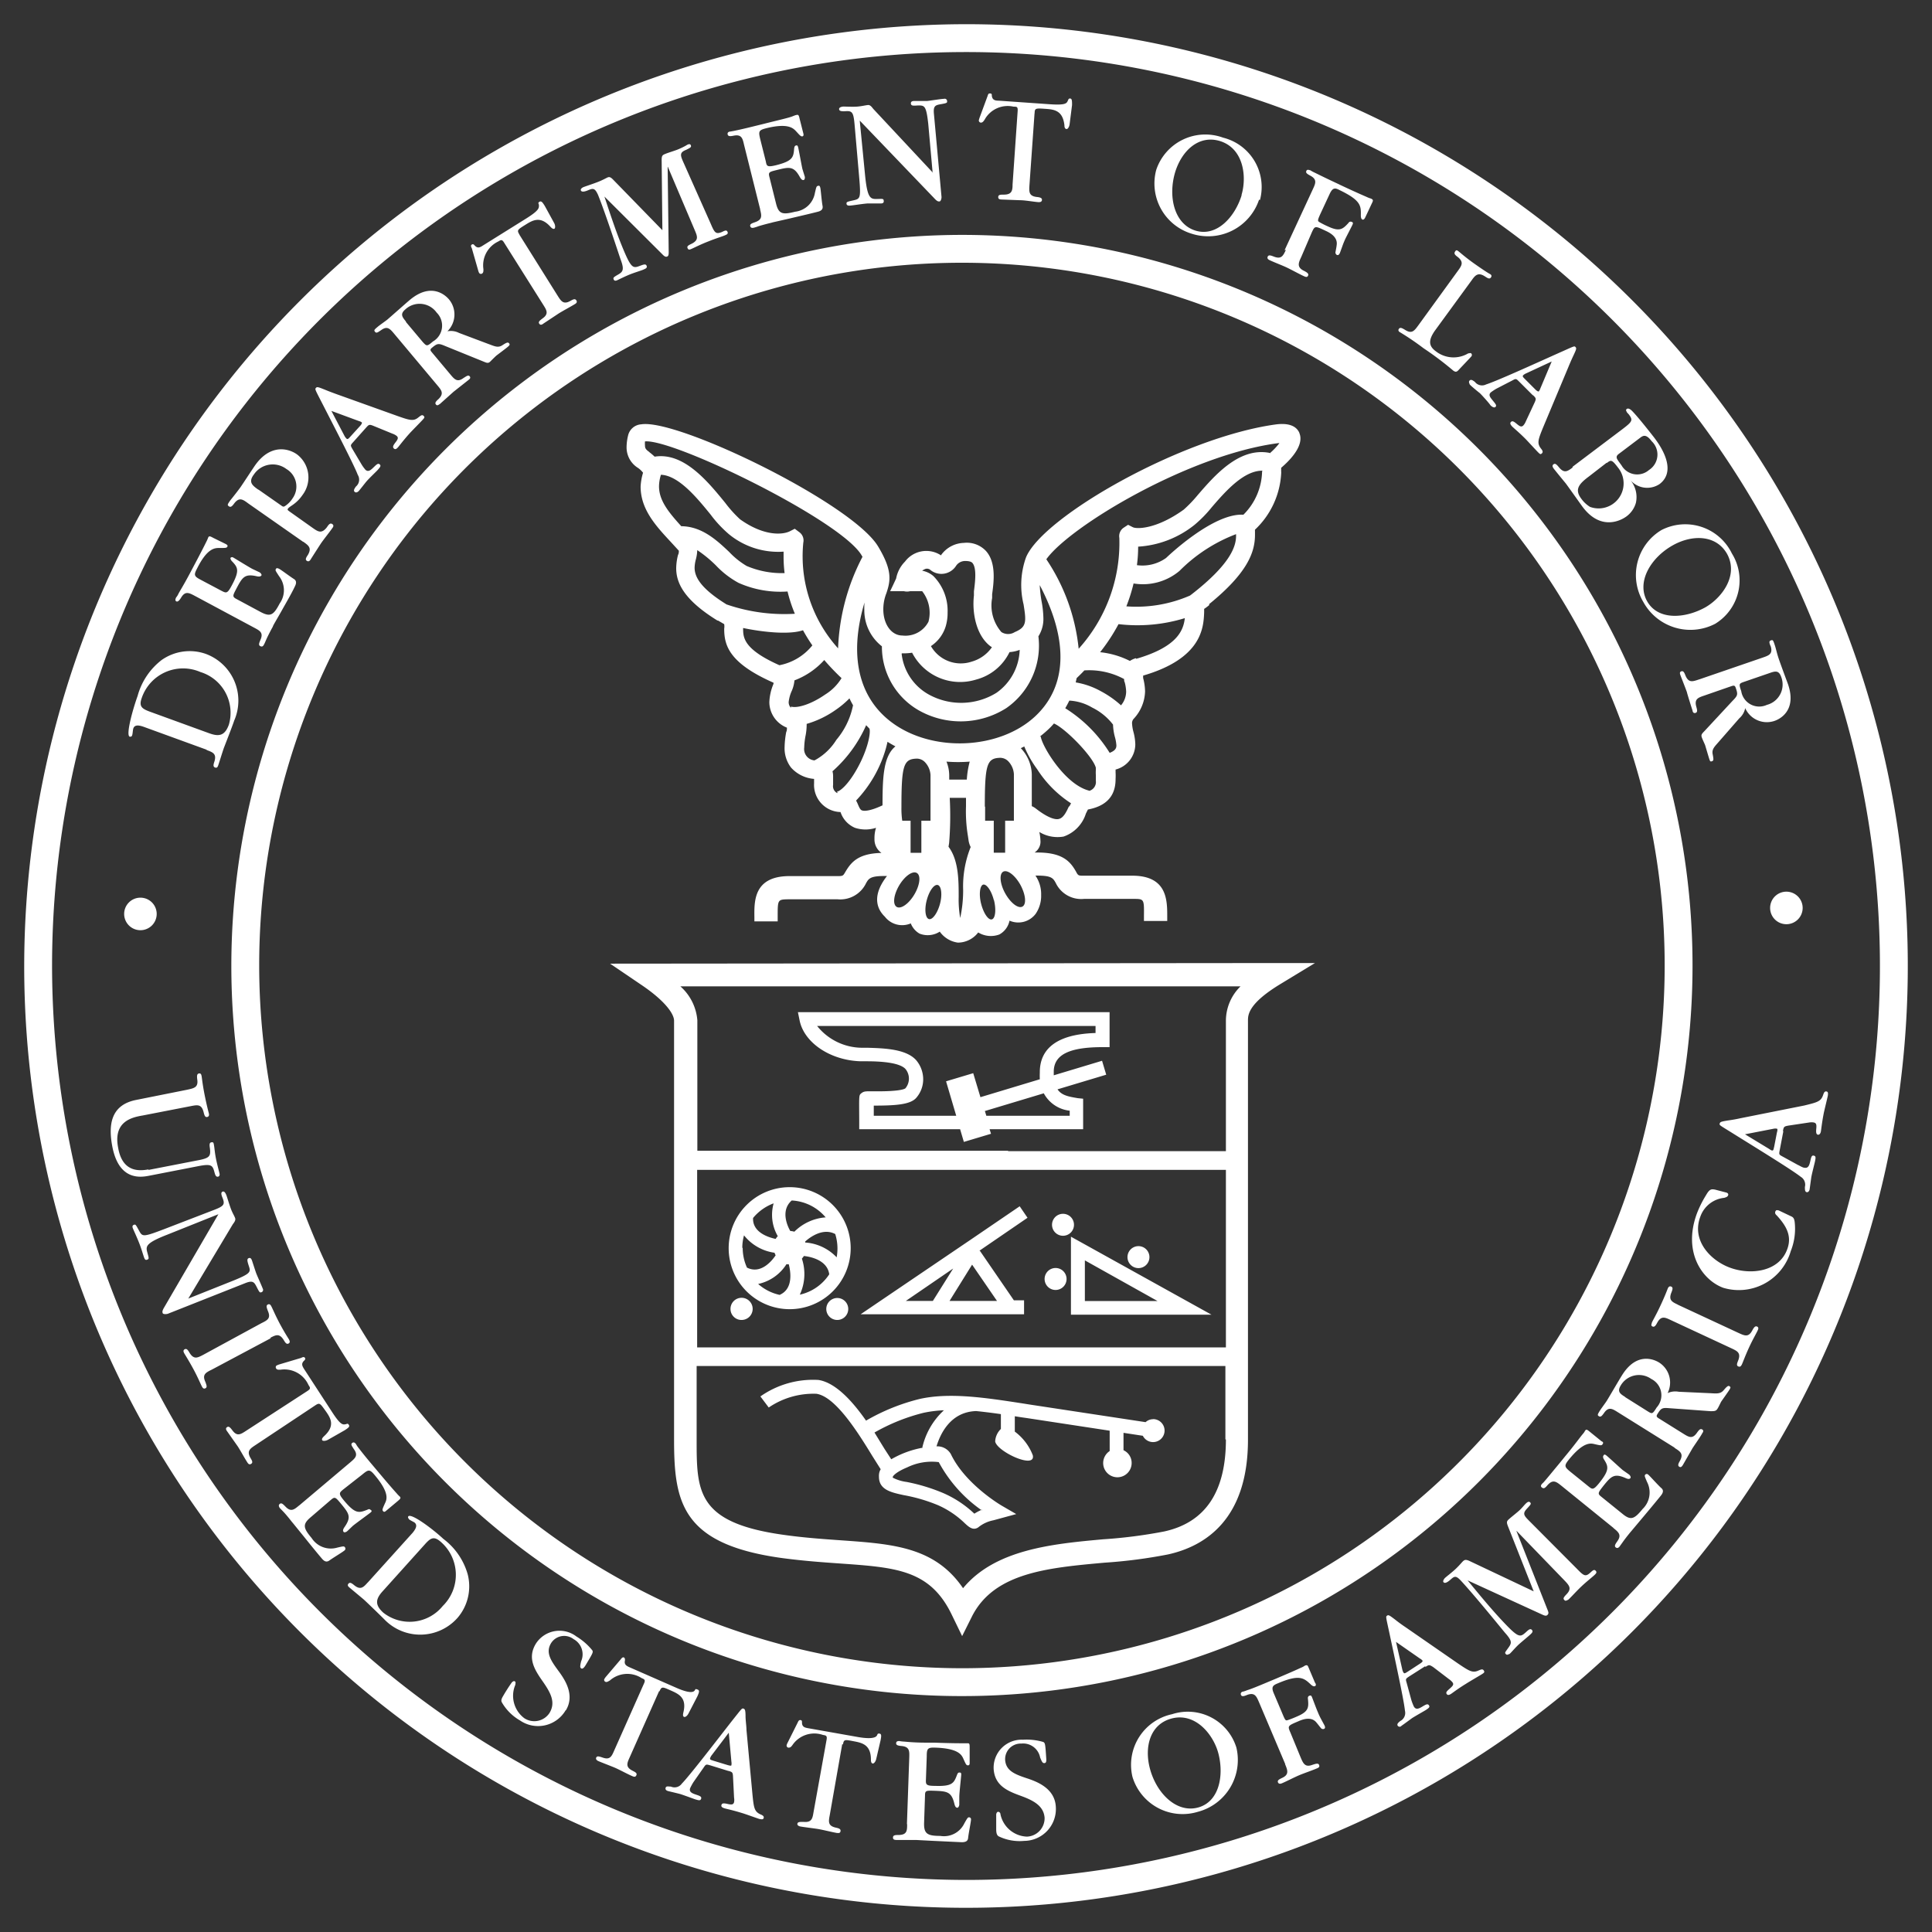 <svg id="Layer_2" data-name="Layer 2" xmlns="http://www.w3.org/2000/svg" viewBox="0 0 190 190"><rect x="0" y="0" width="190" height="190" fill="#333333" stroke="none"/><defs><style>.cls-1{fill:#fff;fill-rule:evenodd;}</style></defs><title>Artboard 1</title><path class="cls-1" d="M125.31,94.71,60,94.77l3.08,2.09c2.37,1.6,3.21,2.87,3.21,3.52v41.18c0,6.15.73,10.28,10.51,11.65,2.13.29,4.09.43,5.82.55,5.53.39,8.87.62,11,5.08l1,2.06,1-2c2.2-4.25,7.46-4.72,13-5.22a49.19,49.19,0,0,0,6.24-.81c3.59-.79,7.87-3.39,7.87-11.28V137.9c0-9.67,0-35.38,0-37.53,0-.53,0-1.64,3.1-3.54l3.49-2.12ZM68.56,115.05h52c0,5.83,0,12.35,0,17.46h-52V115.05Zm52,26.51c0,5.12-2,8.16-6.07,9.05a48.11,48.11,0,0,1-6,.77c-5,.45-10.64,1-13.78,4.81-2.77-4.06-6.89-4.35-12-4.71-1.69-.12-3.62-.25-5.66-.54-8.54-1.19-8.54-4.27-8.54-9.38v-7.22h52v7.22ZM2.38,95A92.62,92.62,0,1,0,95,2.38,92.73,92.73,0,0,0,2.38,95Zm2.74,0A89.88,89.88,0,1,1,95,184.88,90,90,0,0,1,5.12,95Zm17.63,0A71.85,71.85,0,1,0,94.6,23.1,71.93,71.93,0,0,0,22.75,95Zm2.74,0A69.11,69.11,0,1,1,94.6,164.06,69.18,69.18,0,0,1,25.49,95Zm70.83,28,4.73-3.24-.77-1.13-4.74,3.23h0L86.48,128l-1.84,1.25h16.07v-1.37h-1l-3.39-4.94Zm1.73,4.94H93.38l2.22-3.57,2.45,3.57Zm-4.31-3.19-2,3.19H89.08l4.66-3.19Zm-16.08-8a6,6,0,1,0,6,6,6,6,0,0,0-6-6Zm1.53,5.45a.49.49,0,0,1,0-.11c.4-.36,1.71-1.39,2.95-.73a4.79,4.79,0,0,1,.22,1.42,4.94,4.94,0,0,1-.08.87,4.71,4.71,0,0,0-3-1.45Zm-2.49,5.15a4.68,4.68,0,0,1-2.14-1.08,4.37,4.37,0,0,0,2.78-1.94.86.86,0,0,0,.23,0c.18.69.47,2.4-.87,3ZM73,122.72a4.57,4.57,0,0,1,.17-1.23,4.65,4.65,0,0,0,3,1.71,1.89,1.89,0,0,0,.11.25c-.25.38-1.39,1.94-2.82,1.21a4.66,4.66,0,0,1-.42-1.94Zm8.22-3a4.85,4.85,0,0,0-3.1,1.41,1.76,1.76,0,0,0-.4-.07l0,0c-.12-.2-1.09-1.92.14-3a4.67,4.67,0,0,1,3.32,1.64Zm-5.14-1.37a4.18,4.18,0,0,0,.41,3.22,1.39,1.39,0,0,0-.21.27c-.75-.16-2.29-.66-2.22-2.06a4.77,4.77,0,0,1,2-1.43Zm2.59,8.94a4.79,4.79,0,0,0,.19-3.51,2.56,2.56,0,0,0,.2-.26c.58.06,2.3.37,2.49,1.8a4.67,4.67,0,0,1-2.88,2Zm-6.83,1.44a1.09,1.09,0,1,1,1.08,1.08,1.08,1.08,0,0,1-1.08-1.08Zm9.42,0a1.08,1.08,0,1,1,1.08,1.08,1.08,1.08,0,0,1-1.08-1.08Zm29.62-5.1a1.08,1.08,0,1,1,1.08,1.08,1.08,1.08,0,0,1-1.08-1.08Zm-7.42-3.18a1.08,1.08,0,1,1,1.08,1.08,1.08,1.08,0,0,1-1.08-1.08Zm-.73,5.33a1.08,1.08,0,1,1,1.08,1.08,1.08,1.08,0,0,1-1.08-1.08Zm2.59-3v6.51h13.82l-13.82-7.67v1.16Zm1.37,1.17,7.15,4h-7.15v-4Zm6.72,15.62a1.11,1.11,0,0,0-.75.29l-11.45-1.74-.56-.09c-3.7-.57-7.19-1.11-10.17-.46a20,20,0,0,0-5.31,2.14c-1.35-1.93-3-3.74-4.68-4a9,9,0,0,0-5.71,1.62l.82,1.09a7.81,7.81,0,0,1,4.69-1.35c1.91.28,4.16,3.93,5.5,6.12l.82,1.3a1.22,1.22,0,0,0-.17.56,1.09,1.09,0,0,0,0,.18c0,1.28,1.19,1.54,2.45,1.81a16.2,16.2,0,0,1,3.39,1,9,9,0,0,1,2.61,1.77c.38.35.8.74,1.31.4a3.38,3.38,0,0,1,1.5-.7l2.24-.61-1.43-.83s-3.57-2.07-5-5.07a1.53,1.53,0,0,0-1.41-.76c.37-1.22,1.37-3.4,3.91-3.47v0c.78.08,1.58.18,2.42.3v1.46a1.82,1.82,0,0,0-.56,1.23c.18,1,4,2.77,3.7,1.36a5.25,5.25,0,0,0-1.77-2.33v-1.51l.64.1.56.08,8.13,1.24v2h0a1.42,1.42,0,0,0-.64,1.18,1.4,1.4,0,0,0,2.8,0,1.37,1.37,0,0,0-.8-1.26v-1.71l1.9.29a1.13,1.13,0,1,0,1-1.64Zm-16.85,8.9a5.46,5.46,0,0,0-.74.39h0a10.58,10.58,0,0,0-3-2,18.07,18.07,0,0,0-3.66-1.12,4.09,4.09,0,0,1-1.36-.42.17.17,0,0,1,0-.07v0c0-.09.32-.49,1.41-.94a5.52,5.52,0,0,1,3.11-.52,13.72,13.72,0,0,0,4.24,4.75Zm-5.91-6.08h0a9.52,9.52,0,0,0-3,1.12l-.65-1c-.31-.5-.65-1.06-1-1.63a18.87,18.87,0,0,1,4.83-1.94,12,12,0,0,1,2-.25,7.12,7.12,0,0,0-2.14,3.73ZM20.32,73.76c.6.22,1,.36.77,1.12-.1.3-.16.52.06.6s.27-.11.31-.21.47-1.49.57-1.75.87-2.23,1-2.65a4.9,4.9,0,0,0-2.81-6.57,4.78,4.78,0,0,0-4.34.62,6.67,6.67,0,0,0-2.35,3.53c-.49,1.36-1.18,3.88-.77,4,.12,0,.19,0,.24-.15s.07-.57.11-.66c.1-.29.37-.39,1-.17l6.21,2.26ZM14.77,70c-.82-.3-1.14-.52-.82-1.39a4.29,4.29,0,0,1,5.76-2.52,4.19,4.19,0,0,1,2.8,5.17c-.41,1.13-1,1.19-1.94.85L14.77,70ZM25,61.73c.56.3.93.49.61,1.2-.12.3-.22.52,0,.62s.3-.07.36-.18.1-.21.2-.44.27-.58.57-1.14l.09-.16c0-.09.4-.73.83-1.5s1-1.74,1.33-2.44c.21-.4.14-.62-.12-.77-.48-.31-1.28-.93-1.46-1s-.23-.06-.29.06,0,.18.32.68a2.24,2.24,0,0,1,.07,2.68c-.61,1.16-.91,1.36-1.89.84L23.24,58.9c-.41-.22-.35-.33,0-1,.59-1.12.81-1.5,2-1.23.3.07.41,0,.47-.08s-.1-.27-.19-.31l-.7-.33c-.31-.16-1.67-1-1.86-1.11s-.23,0-.27,0-.05.15.09.32c.6.63.83.91,0,2.44-.42.79-.53.74-1,.5l-2-1.06c-.69-.36-.75-.47-.39-1.15,1-2,1.74-2,2.18-2,.64,0,.71,0,.79-.13s-.09-.22-.16-.26L21,52.91c-.32-.17-.43-.23-.52-.06a3.74,3.74,0,0,1-.19.43c-.18.37-.54,1.08-1.29,2.49l-.35.66c-.62,1.17-1,1.75-1.12,2s-.2.3-.21.33-.15.27,0,.37.32-.07.5-.37c.4-.66.77-.46,1.34-.16L25,61.73Zm4.83-8.45c.52.37.85.6.45,1.29-.18.27-.29.46-.11.58s.3,0,.38-.13.86-1.35,1-1.56c.3-.44.83-1.09,1.13-1.52.08-.1.19-.27,0-.4s-.33,0-.53.31c-.53.68-.88.43-1.41.06L28.47,50.3c-.16-.12-.23-.16-.15-.28s.35-.28.43-.34a3.75,3.75,0,0,0,1-1,2.85,2.85,0,0,0-.55-4c-.9-.63-2.65-1-4.12,1.09-.23.33-1.21,1.83-1.42,2.13s-.84,1.1-1,1.29c-.29.42-.33.47-.15.6s.32,0,.53-.29c.49-.63.84-.39,1.36,0l5.39,3.77Zm-4.42-5.12c-.63-.44-1-.76-.44-1.5a2.23,2.23,0,0,1,3.19-.54A2,2,0,0,1,28.78,49a2.56,2.56,0,0,1-.74.76c-.17.11-.22.07-.43-.08l-2.19-1.53ZM36,42.06c.28-.31.31-.35.77-.16l1.83.75a1.39,1.39,0,0,1,.41.22c.18.16.14.31-.11.63s-.31.47-.16.61.29,0,.4-.12.52-.68,1.16-1.39c.17-.19,1.08-1.11,1.26-1.31s.24-.26.09-.4-.29,0-.49.15c-.49.41-.85.3-2.07-.13l-6-2.15c-.3-.11-.74-.27-1.17-.45-.63-.25-.74-.29-.85-.16s-.1.12.64,1.56c1.31,2.56,3.1,6,3.48,7A.88.88,0,0,1,35,47.85c-.14.2-.27.39-.12.52s.31,0,.38-.06.7-.88.81-1c.3-.34,1-1,1.07-1.09.24-.27.36-.41.2-.55s-.3,0-.58.27-.53.52-.82.26a4,4,0,0,1-.39-.54l-.89-1.5c-.21-.37-.21-.37.1-.71L36,42.06Zm-1.56.9c-.19.2-.25.27-.37.17a1.22,1.22,0,0,1-.18-.24l-1.3-2.48,2.71,1a.81.81,0,0,1,.28.13s.08.07-.16.34l-1,1.1ZM43,37.88c.42.5.68.81.14,1.35-.24.22-.41.38-.27.55s.29,0,.39-.05l1.34-1.2,1.47-1.16c.09-.08.26-.19.12-.36s-.33,0-.6.16c-.62.46-.89.14-1.31-.36l-1.8-2.15c-.17-.2-.21-.29,0-.46.54-.45.64-.45,1.33-.16l3.72,1.51c.34.14.48.21.69,0s.51-.51.61-.59,1-.75,1.14-.88.2-.19.09-.32-.24-.08-.67.2-.79.07-1.38-.14l-2.87-1.08A1.78,1.78,0,0,0,44,32.58a2.32,2.32,0,0,0,.16-3.13c-.35-.42-1.75-1.72-3.86.05-.36.3-1.9,1.67-2.22,1.94-.15.12-.77.56-.89.66-.39.33-.44.37-.3.54s.32,0,.59-.17c.61-.45.88-.13,1.29.36L43,37.88Zm-3.06-6.24c-.39-.47-.62-.76-.07-1.22a2.06,2.06,0,0,1,3.07.32,1.8,1.8,0,0,1-.36,2.84c-.59.5-.61.48-1,.06l-1.68-2Zm11.15-8.56c-.27-.44-.21-.48.54-.95s1.51-.94,2.52.19c.23.24.33.2.39.16s.1-.29-.05-.56l-.91-1.66c-.2-.32-.33-.53-.52-.42s-.09.17-.06.3c0,.3.09.51-1.27,1.36l-4.23,2.64c-.29.19-.53.32-.82,0-.09-.11-.17-.16-.28-.09s-.1.18,0,.36l.63,2.2a.92.92,0,0,0,.09.23.21.21,0,0,0,.28.07c.12-.08.15-.17.14-.45A2.59,2.59,0,0,1,49,23.75c.26-.16.37-.23.58.12L53.44,30c.32.51.55.87-.09,1.32-.26.2-.44.33-.32.51s.29.09.4,0l1.51-1c.43-.27,1.15-.65,1.59-.92.1-.06.28-.17.15-.37s-.31-.1-.6.06c-.68.38-.91,0-1.24-.52l-3.76-6Zm14.58-6.69,0,0,2.63,6.19c.29.67.42,1-.22,1.36-.42.2-.54.27-.46.47s.23.13.33.09c.29-.12,1-.49,1.77-.78.53-.22,1.32-.47,1.53-.56s.38-.15.3-.35-.23-.16-.54,0c-.63.26-.74.07-1.12-.82l-2.67-6c-.34-.75-.39-1,.27-1.26.39-.2.52-.25.45-.44s-.28-.1-.44,0-.52.28-.84.41-.9.3-1.22.43-.38.18-.37.73l.07,6.78-4.87-5c-.28-.28-.4-.24-.54-.18s-.45.25-1,.46-1.21.42-1.37.49-.28.2-.24.31.19.21.69,0,.68-.26,1,.44c.77,1.91,2.19,6.28,2.23,6.38.38,1,.2,1.2-.25,1.46s-.51.31-.44.48.22.13.32.09.77-.38,1.27-.58,1.12-.38,1.32-.47.42-.16.33-.38-.31-.12-.65,0c-.72.28-.88.26-1.8-2-.6-1.48-1.16-3.17-1.7-4.81h0L65.13,25c.2.21.33.29.48.23s.16-.22.15-.62l-.1-8.17Zm9.08,4.2c.15.62.25,1-.49,1.26-.31.11-.53.18-.48.39s.25.18.37.15a4.44,4.44,0,0,0,.46-.15c.24-.07.61-.18,1.23-.33l.18-.05,1.67-.38c.88-.21,1.94-.45,2.71-.65.44-.1.55-.31.49-.6-.1-.57-.17-1.58-.22-1.77s-.1-.22-.24-.18-.15.1-.29.7a2.23,2.23,0,0,1-1.94,1.84c-1.27.32-1.63.23-1.89-.84l-.65-2.6c-.11-.45,0-.48.73-.66,1.24-.31,1.67-.4,2.27.69.15.26.26.32.38.29s.13-.26.1-.35-.2-.64-.23-.74c-.08-.34-.36-1.92-.42-2.13s-.12-.19-.21-.17-.15.07-.18.29c-.07.86-.12,1.23-1.79,1.65-.88.21-.91.09-1-.39l-.55-2.19c-.18-.75-.15-.87.6-1.06,2.15-.53,2.65,0,2.93.3s.46.54.62.5.11-.22.09-.3l-.35-1.38c-.08-.35-.11-.47-.29-.43s-.06,0-.45.15-1.17.32-2.72.71l-.73.18c-1.28.32-1.93.46-2.27.53l-.38.07c-.11,0-.3.07-.25.28s.27.19.61.12c.76-.14.86.27,1,.89l1.59,6.36Zm17-3.6-5.83-6.24c-.13-.13-.29-.45-.57-.42s-.57.11-1,.15-1.2,0-1.37,0-.48.06-.46.26.27.21.59.2c.7-.06.82.09.93,1.28l.45,5.16c.18,2.1.12,2.17-.55,2.32s-.7.16-.69.34.24.19.28.18c.28,0,1-.14,1.76-.21.48,0,1.08,0,1.26,0s.38,0,.36-.25-.1-.2-.72-.19-.9-.14-1.12-2.38l-.52-5.33,0,0,7.32,7.63c.29.32.4.33.53.32s.21-.32.19-.47l-.74-8.1c-.09-.85.14-.9.71-1s.6-.13.58-.31a.23.23,0,0,0-.3-.21c-.26,0-1.42.19-1.65.21l-1.25,0c-.1,0-.38,0-.36.25s.25.22.71.19c.63,0,.8,0,1,1.83L91.72,17l0,0Zm10-5.84c0-.51.11-.51,1-.45s1.77.13,1.93,1.63c0,.33.15.36.23.36s.24-.17.28-.48l.24-1.88c0-.37,0-.62-.17-.64s-.18.08-.24.2c-.12.28-.22.47-1.81.36l-5-.35c-.34,0-.62-.06-.67-.48,0-.14,0-.22-.17-.23s-.19.08-.25.26l-.79,2.14a2.33,2.33,0,0,0-.07.25.22.22,0,0,0,.19.22c.14,0,.22-.05.38-.29a2.59,2.59,0,0,1,2.85-1.28c.31,0,.43,0,.4.43l-.5,7.22c0,.6-.07,1-.85,1-.33,0-.55,0-.56.23s.18.24.31.25l1.82.07c.51,0,1.31.15,1.82.19.13,0,.33,0,.35-.21s-.2-.27-.53-.3c-.77-.1-.74-.52-.7-1.16l.5-7.07Zm22.16,8.52a5,5,0,0,0-3.62-6.13,5.09,5.09,0,0,0-6.58,3.16A5.16,5.16,0,0,0,117.25,23a5.28,5.28,0,0,0,6.57-3.36Zm-1.8-.48c-.66,2.15-2.45,4.13-4.54,3.49s-2.72-3.34-2-5.75c.65-2.11,2.32-3.69,4.4-3.06,2.36.73,2.66,3.55,2.12,5.32Zm4.35,5.38c-.27.58-.44.95-1.17.67-.31-.12-.53-.2-.62,0s.09.3.2.35c.46.22,1.24.51,1.7.73s1.2.63,1.68.85c.12.05.3.14.39-.06s-.09-.32-.49-.52c-.63-.35-.44-.77-.18-1.32L129,22.87c.31-.67.31-.67,1.35-.18.35.16,1.25.58,1.1,1.44,0,.08-.09.52-.1.6a.28.28,0,0,0,.12.34c.17.07.25-.09.3-.19l.25-.69c.12-.34.23-.58.29-.71s.59-1.15.68-1.34.09-.26-.06-.32-.25,0-.33.12c-.56.61-.86.86-2,.33a8.46,8.46,0,0,1-.85-.43c-.17-.11-.21-.14.15-.91l.87-1.87c.31-.66.56-.58,1-.35,2.07,1,2.08,1.53,2.06,2.46,0,.09,0,.35.15.42s.26-.16.28-.2l.7-1.49c.08-.18.1-.26-.13-.37a2.5,2.5,0,0,1-.42-.16c-.37-.16-1.11-.48-2.58-1.17l-.16-.08c-1.4-.65-2.08-1-2.44-1.17a3.42,3.42,0,0,1-.38-.21c-.1,0-.29-.13-.38.07s.11.31.4.47c.68.37.51.75.24,1.33l-2.78,6ZM139.48,32c-.39.53-.63.87-1.3.44-.27-.16-.47-.28-.6-.11s0,.3.13.36A26.67,26.67,0,0,1,140,34.25a31.42,31.42,0,0,1,2.92,2.2c.23.16.34.14.54-.08s1.14-1.2,1.22-1.3a.22.22,0,0,0,0-.32c-.08-.06-.16,0-.29,0a2.82,2.82,0,0,1-3.18-.2c-.78-.56-.69-1.16-.12-2l3.65-5c.34-.48.62-.8,1.29-.37.26.17.45.3.59.11s0-.3-.14-.37-.71-.44-1.5-1-1.29-1-1.5-1.17-.27-.19-.39,0,0,.33.28.53c.62.51.37.85,0,1.36L139.48,32Zm11.29,6.87c.3.3.33.33.12.78l-.84,1.8a1.37,1.37,0,0,1-.24.39c-.17.17-.32.12-.63-.14s-.45-.34-.59-.2,0,.3.09.41.65.56,1.32,1.23c.19.19,1.06,1.14,1.25,1.33s.25.25.39.11.05-.29-.12-.5c-.38-.51-.25-.86.24-2.06l2.47-5.9c.12-.29.3-.72.5-1.14.29-.62.33-.72.21-.85s-.12-.09-1.59.56c-2.63,1.18-6.17,2.79-7.21,3.12a.88.88,0,0,1-1.09-.25c-.2-.15-.38-.28-.52-.14s0,.31,0,.37.84.75,1,.87c.32.32.92,1,1,1.13s.39.38.54.23,0-.3-.24-.6-.5-.56-.22-.83a5.18,5.18,0,0,1,.56-.37l1.55-.8c.37-.2.37-.2.7.13l1.32,1.32Zm-.81-1.6c-.2-.2-.26-.27-.15-.38a1,1,0,0,1,.25-.16l2.54-1.18-1.12,2.66a.92.92,0,0,1-.15.28s-.07.07-.33-.18l-1-1Zm4.72,8.69c-.52.39-.84.63-1.36,0-.21-.25-.36-.43-.54-.3s-.06.31,0,.4c.18.24,1.21,1.49,1.21,1.49.27.36,1.55,2.17,1.65,2.3,1.85,2.46,3.89,1.26,4.32.93a2.49,2.49,0,0,0,.92-1.33,2.61,2.61,0,0,0-.59-2.29h0a2.19,2.19,0,0,0,2.91.45c1.86-1.4-.08-4-.54-4.6,0,0-1.41-1.82-2.09-2.53-.22-.24-.44-.37-.59-.26s0,.26,0,.29.08.11.2.24c.44.58.36.71-.67,1.49l-4.88,3.68Zm4.45-.67c-.29-.38-.08-.54.12-.69l2-1.51c.32-.25.61-.46,1.19.31a1.8,1.8,0,0,1-.27,2.82,1.77,1.77,0,0,1-2.7-.45l-.35-.48Zm-1.12.25c.43-.33.5-.36,1.13.47a2.46,2.46,0,0,1-2.77,3.84,3,3,0,0,1-.85-.79c-.68-.9-.3-1.43.75-2.21L158,45.51Zm10.66,15.81a5,5,0,0,0,1.65-6.92,5.1,5.1,0,0,0-6.93-2.3,5.16,5.16,0,0,0-1.78,7.07,5.28,5.28,0,0,0,7.06,2.15Zm-1-1.6c-2,1.09-4.63,1.27-5.69-.63s.36-4.29,2.56-5.51c1.94-1.07,4.24-1,5.3.85,1.19,2.16-.56,4.39-2.17,5.29Zm-.59,7.07c-.62.21-1,.35-1.31-.35-.12-.31-.21-.52-.42-.45s-.13.26-.09.38.56,1.43.64,1.68c0,.06.45,1.51.55,1.79,0,.12.09.31.3.24s.16-.29.07-.61c-.21-.76.18-.89.8-1.1l2.65-.92c.25-.08.35-.08.43.17.23.66.2.75-.33,1.29l-2.73,2.94c-.26.27-.37.37-.28.63s.29.66.33.78.35,1.19.42,1.39.1.24.26.18.16-.18.06-.69.21-.76.62-1.24l2-2.29a1.78,1.78,0,0,0,.58-1,2.33,2.33,0,0,0,2.87,1.26c.51-.17,2.23-1,1.34-3.61-.16-.44-.89-2.38-1-2.78-.06-.17-.24-.91-.3-1.06-.16-.49-.18-.54-.39-.47s-.15.28,0,.61c.2.73-.19.87-.8,1.08l-6.23,2.14Zm6.92-.62c.57-.2.93-.31,1.17.37a2.07,2.07,0,0,1-1.41,2.75,1.79,1.79,0,0,1-2.52-1.35c-.25-.73-.22-.74.29-.92l2.47-.85ZM14.62,115c-.91.17-2.58.31-3-2.12-.51-2.61,1.37-3,2.42-3.18l4.78-.93c.59-.11,1-.19,1.2.59.08.32.14.53.35.49s.2-.23.17-.35-.21-.78-.42-1.84-.26-1.66-.29-1.81-.06-.32-.27-.28-.2.28-.16.6c.11.77-.31.85-1,1l-5,1c-2.56.5-2.75,2.53-2.35,4.61.67,3.42,2.86,3,3.7,2.83l4.77-.93c1.26-.24,1.39-.09,1.57.6.06.21.12.48.34.44.06,0,.21-.07.16-.3s-.23-.87-.35-1.47-.14-1-.19-1.29-.06-.35-.26-.32-.2.23-.15.56c.1.83,0,1-1.33,1.24l-4.73.92Zm3.86,12.77,4.39-7.33c.09-.15.35-.4.25-.66s-.27-.51-.42-.92-.37-1.14-.43-1.3-.19-.45-.38-.37-.13.31,0,.62c.25.66.15.81-1,1.24l-4.83,1.86c-2,.76-2.06.72-2.39.11s-.34-.63-.52-.56-.11.27-.09.32c.1.26.41.89.69,1.63.17.45.33,1,.4,1.2s.13.35.33.27.16-.15,0-.74-.11-.91,2-1.73l5-2,0,0-5.32,9.14c-.22.37-.2.47-.16.59s.36.11.51.06l7.58-3c.79-.32.91-.11,1.17.4s.29.54.46.48a.24.24,0,0,0,.12-.35c-.09-.25-.57-1.31-.65-1.53s-.33-1-.39-1.18-.14-.37-.34-.29-.14.3,0,.74c.2.6.26.75-1.49,1.46l-4.44,1.77,0,0Zm8.09,3.8c.54-.28.89-.47,1.31.18.17.28.29.48.49.38s.11-.29.05-.4-.4-.61-.93-1.6c-.44-.84-.65-1.36-.8-1.65-.06-.11-.15-.29-.35-.19s-.11.31,0,.62c.31.72,0,.91-.62,1.21L20,133.23c-.57.3-.92.49-1.34-.16-.17-.29-.29-.48-.49-.38s-.11.29-.05.4.49.79.91,1.57.67,1.39.82,1.68c.06.11.15.29.35.19s.11-.31,0-.62c-.33-.71,0-.91.62-1.21l5.82-3.1ZM31,138.21c.43-.28.47-.22,1,.52s1,1.49-.15,2.53c-.24.23-.19.33-.15.39s.29.09.56-.06l1.65-.94c.31-.21.52-.34.4-.52s-.17-.1-.3-.07c-.3.06-.51.11-1.38-1.24l-2.72-4.18c-.18-.29-.32-.53,0-.83.1-.09.14-.17.08-.27s-.18-.11-.37,0l-2.18.65a2.44,2.44,0,0,0-.24.1.21.21,0,0,0-.05.28c.07.12.17.15.45.13a2.6,2.6,0,0,1,2.74,1.51c.17.26.24.36-.1.58l-6.07,3.94c-.51.33-.86.56-1.32-.07-.2-.26-.34-.43-.52-.31s-.08.29,0,.4l1.05,1.49c.28.43.66,1.14.94,1.57.07.11.18.28.38.15s.09-.32-.08-.6c-.38-.68,0-.91.51-1.25L31,138.21Zm-1.58,9.84c-.49.41-.81.68-1.35.11-.23-.23-.39-.4-.56-.26s-.05.31,0,.4l.34.35c.17.18.43.47.84,1l.12.14,1.08,1.33c.56.7,1.25,1.55,1.76,2.15.29.35.52.36.76.18.47-.33,1.34-.84,1.5-1a.22.22,0,0,0,0-.3c-.09-.1-.15-.09-.75.05a2.24,2.24,0,0,1-2.51-.94c-.84-1-.92-1.36-.07-2.07l2-1.72c.36-.3.44-.2.92.37.82,1,1.09,1.32.38,2.34-.17.25-.17.37-.09.47s.28,0,.35-.06.49-.47.57-.54c.26-.22,1.56-1.16,1.73-1.3s.11-.2,0-.27-.12-.1-.33,0c-.81.31-1.16.43-2.27-.9-.58-.69-.48-.77-.1-1.09L35.64,145c.6-.5.72-.52,1.22.08,1.42,1.69,1.21,2.35,1,2.76-.26.58-.29.65-.18.78s.24,0,.3-.05l1.1-.92c.27-.23.37-.31.25-.46a2.94,2.94,0,0,1-.32-.33c-.29-.32-.81-.91-1.84-2.14l-.48-.57c-.85-1-1.26-1.54-1.47-1.81A2.41,2.41,0,0,1,35,142c-.07-.08-.2-.23-.37-.09s0,.32.16.59c.47.63.14.9-.34,1.31l-5,4.22Zm6.75,7.57c-.42.47-.7.78-1.32.29-.24-.2-.43-.34-.58-.17s0,.3.08.37,1.2,1,1.41,1.18,1.73,1.65,2.07,2A4.9,4.9,0,0,0,45,159.1,4.75,4.75,0,0,0,46,154.84a6.6,6.6,0,0,0-2.4-3.5c-1.07-1-3.15-2.54-3.44-2.22-.08.09,0,.18.05.27s.5.29.57.35c.23.21.22.49-.2,1l-4.43,4.91Zm5.6-3.73c.58-.65.9-.86,1.6-.24a4.29,4.29,0,0,1,.17,6.29,4.19,4.19,0,0,1-5.84.66c-.89-.8-.73-1.38-.06-2.12l4.13-4.59ZM55.65,168.2c.91-1.51-.1-3-.65-3.77-.8-1.08-1.38-1.88-.81-2.83a1.52,1.52,0,0,1,2.22-.4,1.7,1.7,0,0,1,.74,2.18c-.12.5-.11.61,0,.69s.25,0,.43-.29c.7-1.17.78-1.29.67-1.48a6,6,0,0,0-1.56-1.36,2.75,2.75,0,0,0-4,.72c-.85,1.41-.11,2.56.68,3.69s1.3,2.07.67,3.11a1.79,1.79,0,0,1-2.47.52,2.75,2.75,0,0,1-.89-3.29c0-.13.07-.26-.05-.34s-.29.09-.32.14c-.33.46-.73,1.12-.76,1.18-.2.33-.3.52-.21.72a4.81,4.81,0,0,0,1.79,1.8,3.14,3.14,0,0,0,4.5-1Zm9.21-1.88c.21-.47.28-.44,1.09-.08s1.62.72,1.25,2.19c-.07.33,0,.39.09.42s.29-.08.43-.36l.87-1.68c.15-.35.25-.57,0-.66s-.19,0-.28.11-.37.36-1.83-.29l-4.56-2c-.31-.14-.56-.27-.46-.68,0-.13,0-.22-.09-.28s-.2,0-.32.17l-1.48,1.74a1.53,1.53,0,0,0-.14.21.2.2,0,0,0,.1.26c.13.06.23,0,.45-.13a2.6,2.6,0,0,1,3.12-.23c.28.12.4.17.23.54l-2.94,6.61c-.24.55-.41.93-1.14.66-.32-.1-.52-.18-.61,0s.09.3.2.35c.27.12,1.45.57,1.69.68.47.21,1.18.6,1.65.8.12.05.3.14.4-.08s-.1-.31-.39-.46c-.7-.36-.52-.74-.26-1.32l2.88-6.48Zm6.76,7.83c.4.12.45.13.47.63l.1,2a1.28,1.28,0,0,1,0,.46c-.07.23-.22.26-.62.17s-.56-.09-.62.1.13.27.28.32.84.19,1.74.47c.26.07,1.47.51,1.73.59.09,0,.34.1.4-.09s-.1-.28-.34-.38c-.58-.28-.63-.65-.76-1.94l-.59-6.36c0-.32-.07-.79-.09-1.25,0-.68-.05-.79-.21-.84s-.16,0-1.15,1.24c-1.77,2.27-4.14,5.35-4.9,6.13a.88.88,0,0,1-1.08.3c-.25,0-.46-.08-.52.12s.12.28.21.31,1.09.26,1.25.31c.43.14,1.29.46,1.44.51.34.1.52.16.59-.05s-.11-.28-.5-.41-.7-.26-.58-.63a5.48,5.48,0,0,1,.32-.59l1-1.43c.24-.35.24-.35.69-.22l1.78.55Zm-1.47-1c-.27-.08-.36-.11-.31-.26a1,1,0,0,1,.14-.26l1.69-2.23.26,2.87a.83.83,0,0,1,0,.31c0,.05,0,.11-.38,0l-1.41-.43Zm12.75-1.58c.08-.51.16-.5,1-.34s1.75.31,1.75,1.82c0,.33.11.37.19.38s.26-.14.33-.44l.43-1.85c.07-.37.11-.62-.1-.65s-.19.06-.25.17-.27.44-1.85.17l-4.91-.87c-.34-.06-.61-.12-.62-.55,0-.14,0-.23-.14-.25s-.2.06-.28.24l-1,2a1.09,1.09,0,0,0-.09.23.21.21,0,0,0,.16.24c.14,0,.23,0,.41-.25a2.6,2.6,0,0,1,3-1c.3.05.43.07.36.47L80,178.25c-.1.6-.18,1-1,.92-.33,0-.54,0-.58.17s.16.26.28.28c.29.06,1.54.21,1.8.26.51.09,1.29.29,1.8.38.12,0,.32.06.36-.17s-.17-.29-.49-.36c-.76-.18-.69-.59-.57-1.22l1.23-7Zm6.31,7.81c0,.64,0,1.06-.82,1.08-.32,0-.56,0-.57.24s.2.24.32.25l.49,0c.25,0,.63,0,1.27,0h.19l1.71.09,2.78.13c.45,0,.61-.15.63-.44.07-.58.28-1.57.28-1.77a.2.2,0,0,0-.18-.24c-.13,0-.17.06-.47.59a2.22,2.22,0,0,1-2.37,1.24c-1.31,0-1.63-.23-1.59-1.33l.09-2.67c0-.47.14-.46.89-.44,1.27.05,1.71.08,2,1.29.07.29.16.37.28.38s.2-.21.2-.31,0-.67,0-.77c0-.35.18-1.94.19-2.16s-.07-.22-.17-.22-.15,0-.24.22c-.31.82-.46,1.15-2.18,1.09-.9,0-.9-.15-.88-.65l.08-2.25c0-.78.09-.89.87-.86,2.2.08,2.55.68,2.73,1.09.26.58.29.65.46.65s.16-.18.16-.25l0-1.43c0-.36,0-.49-.17-.49h-.47c-.42,0-1.21,0-2.81-.06l-.75,0c-1.32,0-2-.09-2.33-.11a2.88,2.88,0,0,1-.38-.05c-.11,0-.31,0-.32.21s.21.25.55.28c.77.08.76.5.74,1.13l-.23,6.56Zm14.62-1.74c-.12-1.75-1.8-2.4-2.7-2.71-1.28-.42-2.2-.75-2.28-1.85a1.53,1.53,0,0,1,1.59-1.61,1.7,1.7,0,0,1,1.85,1.37c.19.47.26.56.42.55s.21-.14.18-.48c-.09-1.37-.1-1.51-.3-1.6a5.85,5.85,0,0,0-2-.22,2.75,2.75,0,0,0-2.87,2.88c.11,1.65,1.38,2.17,2.67,2.64s2.25,1,2.34,2.16a1.81,1.81,0,0,1-1.73,1.85,2.76,2.76,0,0,1-2.61-2.19c0-.13-.1-.26-.24-.25s-.19.24-.18.3c0,.56,0,1.34,0,1.4,0,.38.06.6.24.71a4.73,4.73,0,0,0,2.51.45,3.14,3.14,0,0,0,3.11-3.4Zm17.76-5.78a5,5,0,0,0-6.32-3.28,5.09,5.09,0,0,0-3.9,6.16,5.15,5.15,0,0,0,6.43,3.44,5.27,5.27,0,0,0,3.79-6.32Zm-1.78.54c.58,2.18.11,4.8-2,5.36s-4.07-1.39-4.72-3.82c-.57-2.13,0-4.36,2.11-4.93,2.38-.64,4.13,1.6,4.61,3.39Zm6.58,1.12c.24.58.4,1-.29,1.32-.29.14-.5.24-.42.44s.28.14.4.09c.47-.2,1.2-.58,1.67-.78s1.27-.47,1.76-.68c.12-.05.3-.12.22-.33s-.3-.14-.72,0c-.68.24-.86-.19-1.1-.75l-1-2.43c-.29-.67-.29-.67.77-1.12.36-.16,1.28-.54,1.8.14.06.06.33.42.39.48a.28.28,0,0,0,.33.13c.17-.07.1-.24.06-.34l-.35-.65a6.35,6.35,0,0,1-.32-.69c-.1-.21-.47-1.21-.55-1.41s-.13-.23-.28-.17-.15.2-.13.33c.08.83.07,1.22-1.09,1.71-.22.1-.66.28-.89.35s-.25.05-.57-.72l-.81-1.91c-.29-.67-.06-.8.43-1,2.1-.89,2.53-.51,3.21.13.06.06.25.23.41.16s.06-.29,0-.34l-.64-1.51c-.08-.19-.13-.26-.36-.16a1.74,1.74,0,0,1-.4.21c-.36.17-1.1.5-2.59,1.13l-.17.07c-1.42.6-2.13.89-2.51,1a2.39,2.39,0,0,1-.41.14c-.1,0-.28.12-.2.32s.31.13.62,0c.73-.26.9.13,1.15.71l2.57,6.06Zm13.77-9.57c.35-.23.39-.26.79,0l1.57,1.2a1.39,1.39,0,0,1,.34.32c.13.2,0,.34-.27.58s-.43.37-.32.54.29.08.42,0,.69-.52,1.48-1c.22-.15,1.34-.8,1.56-.94s.3-.2.19-.37-.27-.1-.51,0c-.59.27-.9.07-2-.67L138.19,160c-.27-.18-.65-.45-1-.73-.54-.41-.64-.48-.78-.38s-.12.09.22,1.67c.6,2.82,1.43,6.61,1.54,7.69a.89.89,0,0,1-.46,1c-.2.16-.36.3-.25.47a.23.23,0,0,0,.37,0c.17-.11.91-.66,1.05-.76.38-.24,1.18-.69,1.31-.77.3-.2.46-.3.34-.48s-.28-.1-.63.11-.65.37-.86,0a5.65,5.65,0,0,1-.24-.62l-.46-1.69c-.12-.4-.12-.4.27-.66l1.57-1Zm-1.74.46c-.24.15-.31.2-.4.07a1,1,0,0,1-.11-.28l-.62-2.73,2.37,1.65a.69.69,0,0,1,.24.2s.06.09-.24.28l-1.24.81Zm10.73-13.85,0,0,4.67,4.83c.51.53.76.82.28,1.35-.32.34-.41.45-.26.61s.26,0,.34,0,.8-.83,1.37-1.36c.42-.4,1.06-.91,1.23-1.07s.3-.28.15-.44-.27-.06-.51.16c-.5.47-.67.33-1.34-.36l-4.67-4.69c-.58-.58-.7-.75-.19-1.28.29-.32.4-.42.26-.56s-.3,0-.42.11-.39.45-.64.68-.74.61-1,.84-.29.31-.08.82l2.49,6.3-6.34-3c-.37-.16-.46-.08-.57,0s-.34.39-.75.78-1,.82-1.1.94-.19.29-.11.38.25.13.65-.22.54-.49,1.06.07c1.4,1.5,4.29,5.08,4.37,5.16.72.81.61,1,.29,1.45s-.37.47-.24.61.25,0,.33,0,.58-.63,1-1,.9-.76,1.06-.91.33-.3.17-.47-.34,0-.6.24c-.58.52-.73.56-2.4-1.23-1.09-1.17-2.22-2.54-3.32-3.88l0,0,7.35,3.37c.26.12.41.15.53,0s.07-.26-.08-.63l-3-7.6Zm9.53-.28c.49.4.82.67.37,1.3-.19.27-.32.47-.15.6s.31,0,.39-.11l.28-.39c.14-.2.37-.51.77-1l.12-.14,1.1-1.31c.58-.69,1.28-1.53,1.78-2.15.28-.35.25-.58,0-.77-.42-.4-1.09-1.16-1.25-1.29a.2.2,0,0,0-.29,0c-.09.11-.06.17.18.73a2.25,2.25,0,0,1-.44,2.65c-.82,1-1.16,1.16-2,.46l-2.08-1.68c-.37-.29-.29-.39.18-1,.8-1,1.09-1.32,2.23-.82.27.12.39.1.47,0s-.05-.28-.12-.34l-.64-.45c-.26-.22-1.44-1.31-1.61-1.44s-.22-.08-.27,0-.08.14,0,.33c.47.74.64,1.06-.44,2.4-.57.7-.67.62-1.05.31l-1.76-1.42c-.6-.49-.65-.6-.16-1.21,1.39-1.71,2.09-1.63,2.52-1.52.62.14.69.16.8,0s0-.24-.11-.28l-1.11-.9c-.28-.23-.38-.31-.49-.16s0,.06-.27.38-.74,1-1.75,2.21l-.47.58c-.83,1-1.26,1.53-1.49,1.79a2,2,0,0,1-.27.28c-.07.09-.2.24,0,.38s.33,0,.56-.27c.53-.57.85-.31,1.35.09l5.1,4.13Zm6-7.89c.55.35.9.56.55,1.24-.16.28-.27.49-.09.61s.29-.06.36-.17.76-1.33.9-1.56c0-.05.89-1.3,1-1.55.07-.1.19-.27,0-.38s-.32.05-.52.33c-.45.64-.8.42-1.36.07l-2.37-1.48c-.23-.14-.29-.22-.15-.44.37-.6.47-.63,1.21-.57l4,.29c.37,0,.52,0,.66-.19s.33-.64.4-.75.71-1,.82-1.19.12-.23,0-.32-.25,0-.58.39-.73.32-1.35.29l-3.07-.14A1.84,1.84,0,0,0,164,137a2.33,2.33,0,0,0-.83-3c-.46-.29-2.19-1.1-3.65,1.24-.25.39-1.29,2.18-1.51,2.53-.1.16-.56.78-.64.91-.27.43-.3.49-.12.6s.31-.06.51-.34c.44-.62.8-.4,1.34-.06l5.59,3.49Zm-4.84-5c-.52-.32-.82-.53-.45-1.14a2.08,2.08,0,0,1,3-.64,1.79,1.79,0,0,1,.53,2.81c-.41.66-.43.65-.9.36l-2.21-1.39ZM165,128.3c-.55-.26-.92-.43-.64-1.16.12-.3.2-.52,0-.61s-.3.08-.35.2-.25.68-.73,1.7c-.4.86-.69,1.34-.83,1.64,0,.11-.14.29.06.38s.32-.09.48-.39c.38-.68.75-.51,1.34-.23l5.95,2.77c.57.27.94.44.67,1.17-.12.3-.21.52,0,.61s.29-.08.35-.19.34-.88.71-1.68.71-1.37.84-1.66c.06-.12.14-.3-.05-.39s-.32.09-.48.39c-.37.69-.75.51-1.34.24l-6-2.79ZM168.7,117c-.42-.09-.58-.06-.93.55a10.53,10.53,0,0,0-.91,1.84c-1.38,3.82.59,6.52,2.62,7.26a5.32,5.32,0,0,0,6.63-3.61,5.94,5.94,0,0,0,.38-2.91c-.06-.37-.18-.44-.38-.53l-1.2-.57c-.11,0-.24-.09-.32.13s.13.35.17.4c.91,1,1.49,2,1,3.3-.8,2.21-3.58,2.56-5.62,1.81-1.87-.68-3.81-2.64-2.93-5a2.79,2.79,0,0,1,2.35-1.87c.29-.08.35-.15.39-.25s0-.22-.18-.27L168.7,117Zm6.64-5.77c.08-.41.09-.46.58-.54l2-.3a1.31,1.31,0,0,1,.46,0c.23.05.28.2.24.6s0,.57.16.6.26-.15.29-.3.1-.86.28-1.79c.05-.26.36-1.51.41-1.77,0-.09.07-.35-.13-.39s-.26.12-.35.38c-.21.6-.57.69-1.84,1l-6.27,1.25c-.31.07-.77.16-1.23.22-.67.11-.78.14-.82.31s0,.15,1.36,1c2.44,1.52,5.76,3.56,6.61,4.23a.9.9,0,0,1,.41,1c0,.25,0,.47.17.51s.27-.15.29-.25.15-1.11.18-1.28c.09-.44.32-1.33.35-1.48.07-.35.11-.53-.11-.58s-.26.14-.35.54-.19.72-.57.65c-.19,0-.57-.26-.62-.26l-1.53-.84c-.37-.2-.37-.2-.28-.66l.35-1.83Zm-.87,1.57c-.06.28-.07.37-.23.34A1.1,1.1,0,0,1,174,113l-2.39-1.45,2.83-.55a.88.88,0,0,1,.31,0s.11,0,0,.37l-.28,1.45ZM12.21,89.88a1.6,1.6,0,1,0,1.6-1.6,1.6,1.6,0,0,0-1.6,1.6Zm161.87-.59a1.6,1.6,0,1,0,1.6-1.6,1.6,1.6,0,0,0-1.6,1.6ZM127.79,42.58c-.31-.71-1.09-1-2.32-.84C116.26,43,102.55,50.8,100.9,54.82a8.05,8.05,0,0,0-.24,4.61c.28,1.73.31,2.24-.86,2.73a1.23,1.23,0,0,1-1.32,0,4,4,0,0,1-.91-3.35l0-.37c.16-1.17.43-3.14-.63-4.28a2.58,2.58,0,0,0-2.15-.77,2.85,2.85,0,0,0-2.22,1.17l0,.06-.15-.08a2.62,2.62,0,0,0-3.42.69,3.19,3.19,0,0,0-.87,1.66l-.28.6-.31.65h1.36a1.21,1.21,0,0,0,.6,0h1.19a3.43,3.43,0,0,1,.62,3,2.55,2.55,0,0,1-2.56,1.36c-1.06,0-1.84-1.05-1.88-2.46a4.28,4.28,0,0,1,.3-1.7c.42-1.25.6-2.25-.82-4.61-2.55-4.23-19.7-12.58-23.29-12a1.42,1.42,0,0,0-1.28,1.05,5.06,5.06,0,0,0-.16,1.17,2.37,2.37,0,0,0,1.13,2.07,2.21,2.21,0,0,1,.49.47A5.73,5.73,0,0,0,63,47.85c0,2.26,1.52,3.89,3,5.48l.76.83c0,.1,0,.27-.08.41a5.59,5.59,0,0,0-.18,1.31c0,1.45.77,3.12,4.06,5.15h0l.06,0,.6.35a1.36,1.36,0,0,1,0,.45c0,1.63.47,3.38,4.85,5.31v.11h0a5.15,5.15,0,0,0-.41,1.8,2.71,2.71,0,0,0,1.73,2.51c0,.14,0,.29-.07.43a9.07,9.07,0,0,0-.16,1.49,3.12,3.12,0,0,0,.63,2,3.38,3.38,0,0,0,2.27,1.12c0,.13,0,.27,0,.43a2.67,2.67,0,0,0,2.6,2.83,2.55,2.55,0,0,0,1.42,1.55,3.33,3.33,0,0,0,2.07,0A3.37,3.37,0,0,0,86,82.5a1.61,1.61,0,0,0,.38,1.1,1.64,1.64,0,0,0,.31.28c-2.32.05-3,.94-3.55,1.86-.23.4-.24.42-.81.42H77.48c-3.33.08-3.31,2.44-3.29,4v.45h2.29v-.48c0-1.67,0-1.67,1.06-1.69h4.83a2.81,2.81,0,0,0,2.8-1.58c.25-.44.4-.71,1.78-.71h.28c-1.8,2.31-.62,3.6-.21,4a2.15,2.15,0,0,0,2.55.66,2,2,0,0,0,.85,1,2.18,2.18,0,0,0,2-.19A2.62,2.62,0,0,0,94.2,92.7a2.52,2.52,0,0,0,2-1,2.39,2.39,0,0,0,2.08.2,2,2,0,0,0,1-1.36,2.14,2.14,0,0,0,2.57-.67,3.13,3.13,0,0,0,.54-1.85,3.22,3.22,0,0,0-.56-1.91h.21c1.38,0,1.53.27,1.78.71a2.77,2.77,0,0,0,2.79,1.58h4.83c1.08,0,1.08,0,1.06,1.7v.47h2.29v-.45c0-1.56,0-3.93-3.29-4h-4.89c-.56,0-.58,0-.8-.42-.54-.94-1.27-1.86-3.77-1.86h-.3a1,1,0,0,0,.23-.19,1.25,1.25,0,0,0,.35-1,4.41,4.41,0,0,0-.11-.83,3.45,3.45,0,0,0,2.39.45,3.49,3.49,0,0,0,2.19-2.26l.2-.4c2.36-.44,2.72-1.91,2.72-3a6,6,0,0,0,0-.66s0-.13,0-.27a2.58,2.58,0,0,0,1.94-2.47,5.16,5.16,0,0,0-.18-1.22,4,4,0,0,1-.14-.85.63.63,0,0,1,.15-.44A4.11,4.11,0,0,0,112.61,68a5.47,5.47,0,0,0-.19-1.32l0-.24c5.8-1.69,5.94-4.74,6-6.21,0,0,0-.21,0-.35a5,5,0,0,0,.52-.39l-.05-.06c3.83-3.11,4.53-5.15,4.53-6.84v-.34a1.48,1.48,0,0,1,0-.16A8.2,8.2,0,0,0,126,46.47,4.24,4.24,0,0,1,126,46c.68-.58,1.89-1.76,1.89-2.87a1.35,1.35,0,0,0-.11-.55ZM90.7,56.12a.67.67,0,0,1,.18-.11.53.53,0,0,1,.57,0A1.71,1.71,0,0,0,94,55.68a1.07,1.07,0,0,1,.92-.51c.51,0,.65.13.7.18.47.51.26,2,.16,2.8l0,.41c-.2,1.73.23,3.95,1.63,5l.14.09a3.62,3.62,0,0,1-2,1.42,3.38,3.38,0,0,1-4-1.53A3.59,3.59,0,0,0,93,61.61a4.58,4.58,0,0,0,.19-1.37,4.85,4.85,0,0,0-1.4-3.59,2.35,2.35,0,0,0-1.13-.53Zm-2,8.13a5.6,5.6,0,0,0,1-.06A5.31,5.31,0,0,0,96,66.83a5.08,5.08,0,0,0,3.28-2.7,3.4,3.4,0,0,0,1-.22A5.37,5.37,0,0,1,98,68.13a6.6,6.6,0,0,1-6.68.16,5.24,5.24,0,0,1-2.65-4ZM85,60a4.48,4.48,0,0,0,1.73,3.56,7.2,7.2,0,0,0,3.63,6.3,8.37,8.37,0,0,0,8.6-.22,7.48,7.48,0,0,0,3.16-7.06,3.17,3.17,0,0,0,.49-1.81,9.81,9.81,0,0,0-.18-1.65,13.63,13.63,0,0,1-.18-1.58c2.85,5.41,2.72,9.94-.44,12.9-3.52,3.29-10.1,3.58-14.09.62-3.33-2.47-4.24-6.66-2.7-11.81A6,6,0,0,0,85,60ZM96.85,79.33c0-4.07.2-4.74,1.42-4.8a1.11,1.11,0,0,1,.87.32,2,2,0,0,1,.57,1.28v4.58h-.86v3.15H97.73V80.71h-.85c0-.35,0-.79,0-1.38Zm-8.2.08c0-4.06.2-4.74,1.42-4.8a1.11,1.11,0,0,1,.87.32,2,2,0,0,1,.57,1.28l0,2.21c0,.77,0,1.54,0,2.29h-.9v3.16H89.55V80.71h-.82a8.23,8.23,0,0,1-.08-1.3Zm6.71-4.49a8.78,8.78,0,0,0-.28,1.75H93.35v-.46a3.74,3.74,0,0,0-.27-1.31,14.59,14.59,0,0,0,2.29,0Zm-9.73-3.25ZM63.85,44.45c-.28-.21-.42-.32-.42-.63a2.5,2.5,0,0,1,0-.41c2.81-.27,19.22,7.73,21.29,11.18l.1.17a21,21,0,0,0-2.4,9A13.5,13.5,0,0,1,79,53.36a1,1,0,0,0-.36-1L78.16,52l-.49.25c-.71.35-2.54.5-4.89-1.18a11.89,11.89,0,0,1-1.46-1.62c-1.73-2.12-4.08-5-6.94-4.54a6.1,6.1,0,0,0-.53-.45ZM67,51.75c-1.31-1.44-2.19-2.56-2.19-3.93A3.9,3.9,0,0,1,65,46.69c1.74.07,3.54,2.26,4.88,3.91a11.82,11.82,0,0,0,1.81,1.94,7.63,7.63,0,0,0,5.37,1.71c0,.17,0,.33,0,.5a13.23,13.23,0,0,0,.1,1.61,8.81,8.81,0,0,1-3.73-.7,7.83,7.83,0,0,1-1.73-1.39c-1.18-1.11-2.64-2.49-4.67-2.52Zm4.42,7.67c-2.59-1.61-3.11-2.73-3.11-3.6a3.52,3.52,0,0,1,.13-.83,4,4,0,0,0,.13-.89h0a12.29,12.29,0,0,1,1.84,1.51,8.88,8.88,0,0,0,2.22,1.71,10.11,10.11,0,0,0,4.82.85,14.32,14.32,0,0,0,.72,2.19,17.44,17.44,0,0,1-6.75-.93Zm5.23,6c-3.55-1.58-3.56-2.74-3.57-3.59v-.07c2.06.43,4.59.67,5.89.22a16.28,16.28,0,0,0,.92,1.49,5.49,5.49,0,0,1-3.24,1.95Zm1.13,4.12,0,.07a.81.81,0,0,1-.22-.56,3.56,3.56,0,0,1,.32-1.14,3.4,3.4,0,0,0,.25-1,7.53,7.53,0,0,0,2.93-2,23.27,23.27,0,0,0,1.7,1.78,4.91,4.91,0,0,1-1.62,1.62c-1.26.88-2.66,1.37-3.34,1.18Zm2.31,5.24a1.12,1.12,0,0,1-1-1.27,6.9,6.9,0,0,1,.14-1.2,5.76,5.76,0,0,0,.1-1v-.12a9.56,9.56,0,0,0,2.86-1.38,9.09,9.09,0,0,0,1.35-1.13,8.29,8.29,0,0,0,.45.84l0,0-.1-.16a7.55,7.55,0,0,1-1.64,3.4,5.68,5.68,0,0,1-2.11,2Zm2.26,3V78a.75.75,0,0,1-.42-.8c0-.12,0-.27,0-.42s0-.27,0-.4a1.88,1.88,0,0,0-.06-.53,13.09,13.09,0,0,0,3.31-4.53l.32.33c.15.35-.12,2-1.2,3.93-.89,1.6-1.69,2.24-2,2.28Zm2.42,1.92c-.15-.06-.24-.22-.38-.55a3.79,3.79,0,0,0-.2-.42,12.32,12.32,0,0,0,2.94-5.16c.06-.22.11-.42.15-.62q.38.24.78.45c-1.23,1-1.26,3.22-1.27,5.8-1.36.64-1.89.55-2,.5Zm9.66,10.58a10.49,10.49,0,0,1-.15-2.07c0-1.62,0-3.61-1-4.94l.06-.36a32.7,32.7,0,0,0,.06-4.45H95v.83a14.58,14.58,0,0,0,.19,2.93l.07.48a2.12,2.12,0,0,0,.2.6,10.38,10.38,0,0,0-.74,4.24,12.87,12.87,0,0,1-.29,2.74Zm10.7-11c-.25.55-.54,1.16-1,1.26-.22.06-.86.06-2.23-1a1.83,1.83,0,0,0-.43-.26V76.13a3.88,3.88,0,0,0-1.08-2.55l.34-.17A10.77,10.77,0,0,0,102,75.65,11.14,11.14,0,0,0,105.33,79c-.06.11-.12.22-.17.33Zm2-1.52c-2.45-.59-4.77-4.58-4.78-5.38v.06l-.09,0c.26-.2.52-.42.77-.65s.4-.39.62-.64c1.16.5,3.86,3.29,4.12,4.36h0a1.48,1.48,0,0,0,0,.21,3.78,3.78,0,0,0,0,.51c0,.21,0,.4,0,.56a.9.9,0,0,1-.71,1Zm2-3.72a13.67,13.67,0,0,0-4.37-4.39c.14-.24.27-.48.4-.75a4.89,4.89,0,0,1,2.24.68,5.82,5.82,0,0,1,2.06,1.68,5.28,5.28,0,0,0,.19,1.24,4,4,0,0,1,.14.81c0,.33-.17.53-.66.73Zm1.12-4.67a9.83,9.83,0,0,0-2-1.4,7.66,7.66,0,0,0-2.46-.86l.09-.42c.26-.25.52-.5.76-.76a7.22,7.22,0,0,1,3.91.85c0,.12,0,.23.06.32a4.1,4.1,0,0,1,.14.92,2.12,2.12,0,0,1-.51,1.35Zm1.46-4.64a1.9,1.9,0,0,0-.59.27,8.4,8.4,0,0,0-2.93-.86A18.4,18.4,0,0,0,110,61.38a15.86,15.86,0,0,0,6.52-.59c-.14,1.25-.79,2.84-4.78,4Zm5.41-6.24-.07.07a13.19,13.19,0,0,1-6.28,1.07,16.75,16.75,0,0,0,.71-2.25A5.59,5.59,0,0,0,116,56.14a15.68,15.68,0,0,1,5.56-3.61s0,.08,0,.14c0,.93-.36,2.68-4.45,5.84Zm7-12.16a6.19,6.19,0,0,1-1.84,4.29c-3-.19-7.55,4.2-7.6,4.25a4,4,0,0,1-2.87.71,13.91,13.91,0,0,0,.12-1.82,9.81,9.81,0,0,0,5.55-2.15,12.33,12.33,0,0,0,1.7-1.74c1.34-1.55,3.15-3.62,5-3.58v0Zm.74-1.79c-3-.59-5.42,2.24-7.06,4.13a12.61,12.61,0,0,1-1.39,1.45c-2.64,1.9-4.58,1.93-5,1.73l-.47-.24-.44.29a1,1,0,0,0-.42,1,15.54,15.54,0,0,1-4,10.9A19.22,19.22,0,0,0,102.9,55c2.29-3.22,14-10.27,22.81-11.42h.11a6.51,6.51,0,0,1-.95,1ZM88.42,87.09c.54-.92,1.32-1.48,1.74-1.24s.31,1.18-.23,2.1-1.32,1.48-1.74,1.24-.31-1.17.23-2.1Zm2.73,1.4c.25-.92.74-1.57,1.09-1.45s.44,1,.19,1.89-.74,1.57-1.09,1.45-.44-1-.19-1.89ZM100.34,87c-.53-.94-1.29-1.51-1.69-1.27s-.31,1.21.22,2.15,1.28,1.51,1.69,1.27.3-1.2-.22-2.15Zm-2.6,1.54C97.5,87.57,97,86.9,96.68,87s-.43,1-.18,1.93.72,1.6,1.06,1.48.42-1,.18-1.93ZM104,107.13l4.79-1.44-.41-1.37-4.75,1.43v-.35c0-1.67,1.51-2.42,4.8-2.42h.69V99.54H78.47l.17.83c.45,2.17,3,3.91,6,4l.59,0c1.27,0,3.2.1,3.81.75a1.49,1.49,0,0,1,0,1.91c-.14.11-.79.33-3.34.29-.59,0-.75,0-1,.2s-.21.21-.2,2.84v.69h9.92l.37,1.25,2.67-.8-.14-.45h9.2v-3L106,108c-.87-.15-1.59-.26-2-.87Zm-1.71-1-5.87,1.77-.71-2.36-2.67.8,1,3.39H85.93v-1c2.16,0,3.62-.1,4.19-.78a2.77,2.77,0,0,0,.67-1.8,2.91,2.91,0,0,0-.71-1.91c-1-1.08-3.1-1.15-4.77-1.2l-.58,0a5.69,5.69,0,0,1-4.37-2.14h27.38v.69c-1.89.06-5.42.47-5.48,3.77v.13a6.4,6.4,0,0,0,0,.64Zm-5.46,3.14,5.82-1.75a3.29,3.29,0,0,0,2.55,1.71s0,.27,0,.5H97l-.14-.46Zm2.31,3.94h21.42v-1.47c0-5.87,0-10.5,0-11.36v0A4.74,4.74,0,0,1,122,97l-55.09,0a5,5,0,0,1,1.67,3.34v12.83H99.14Z"/></svg>